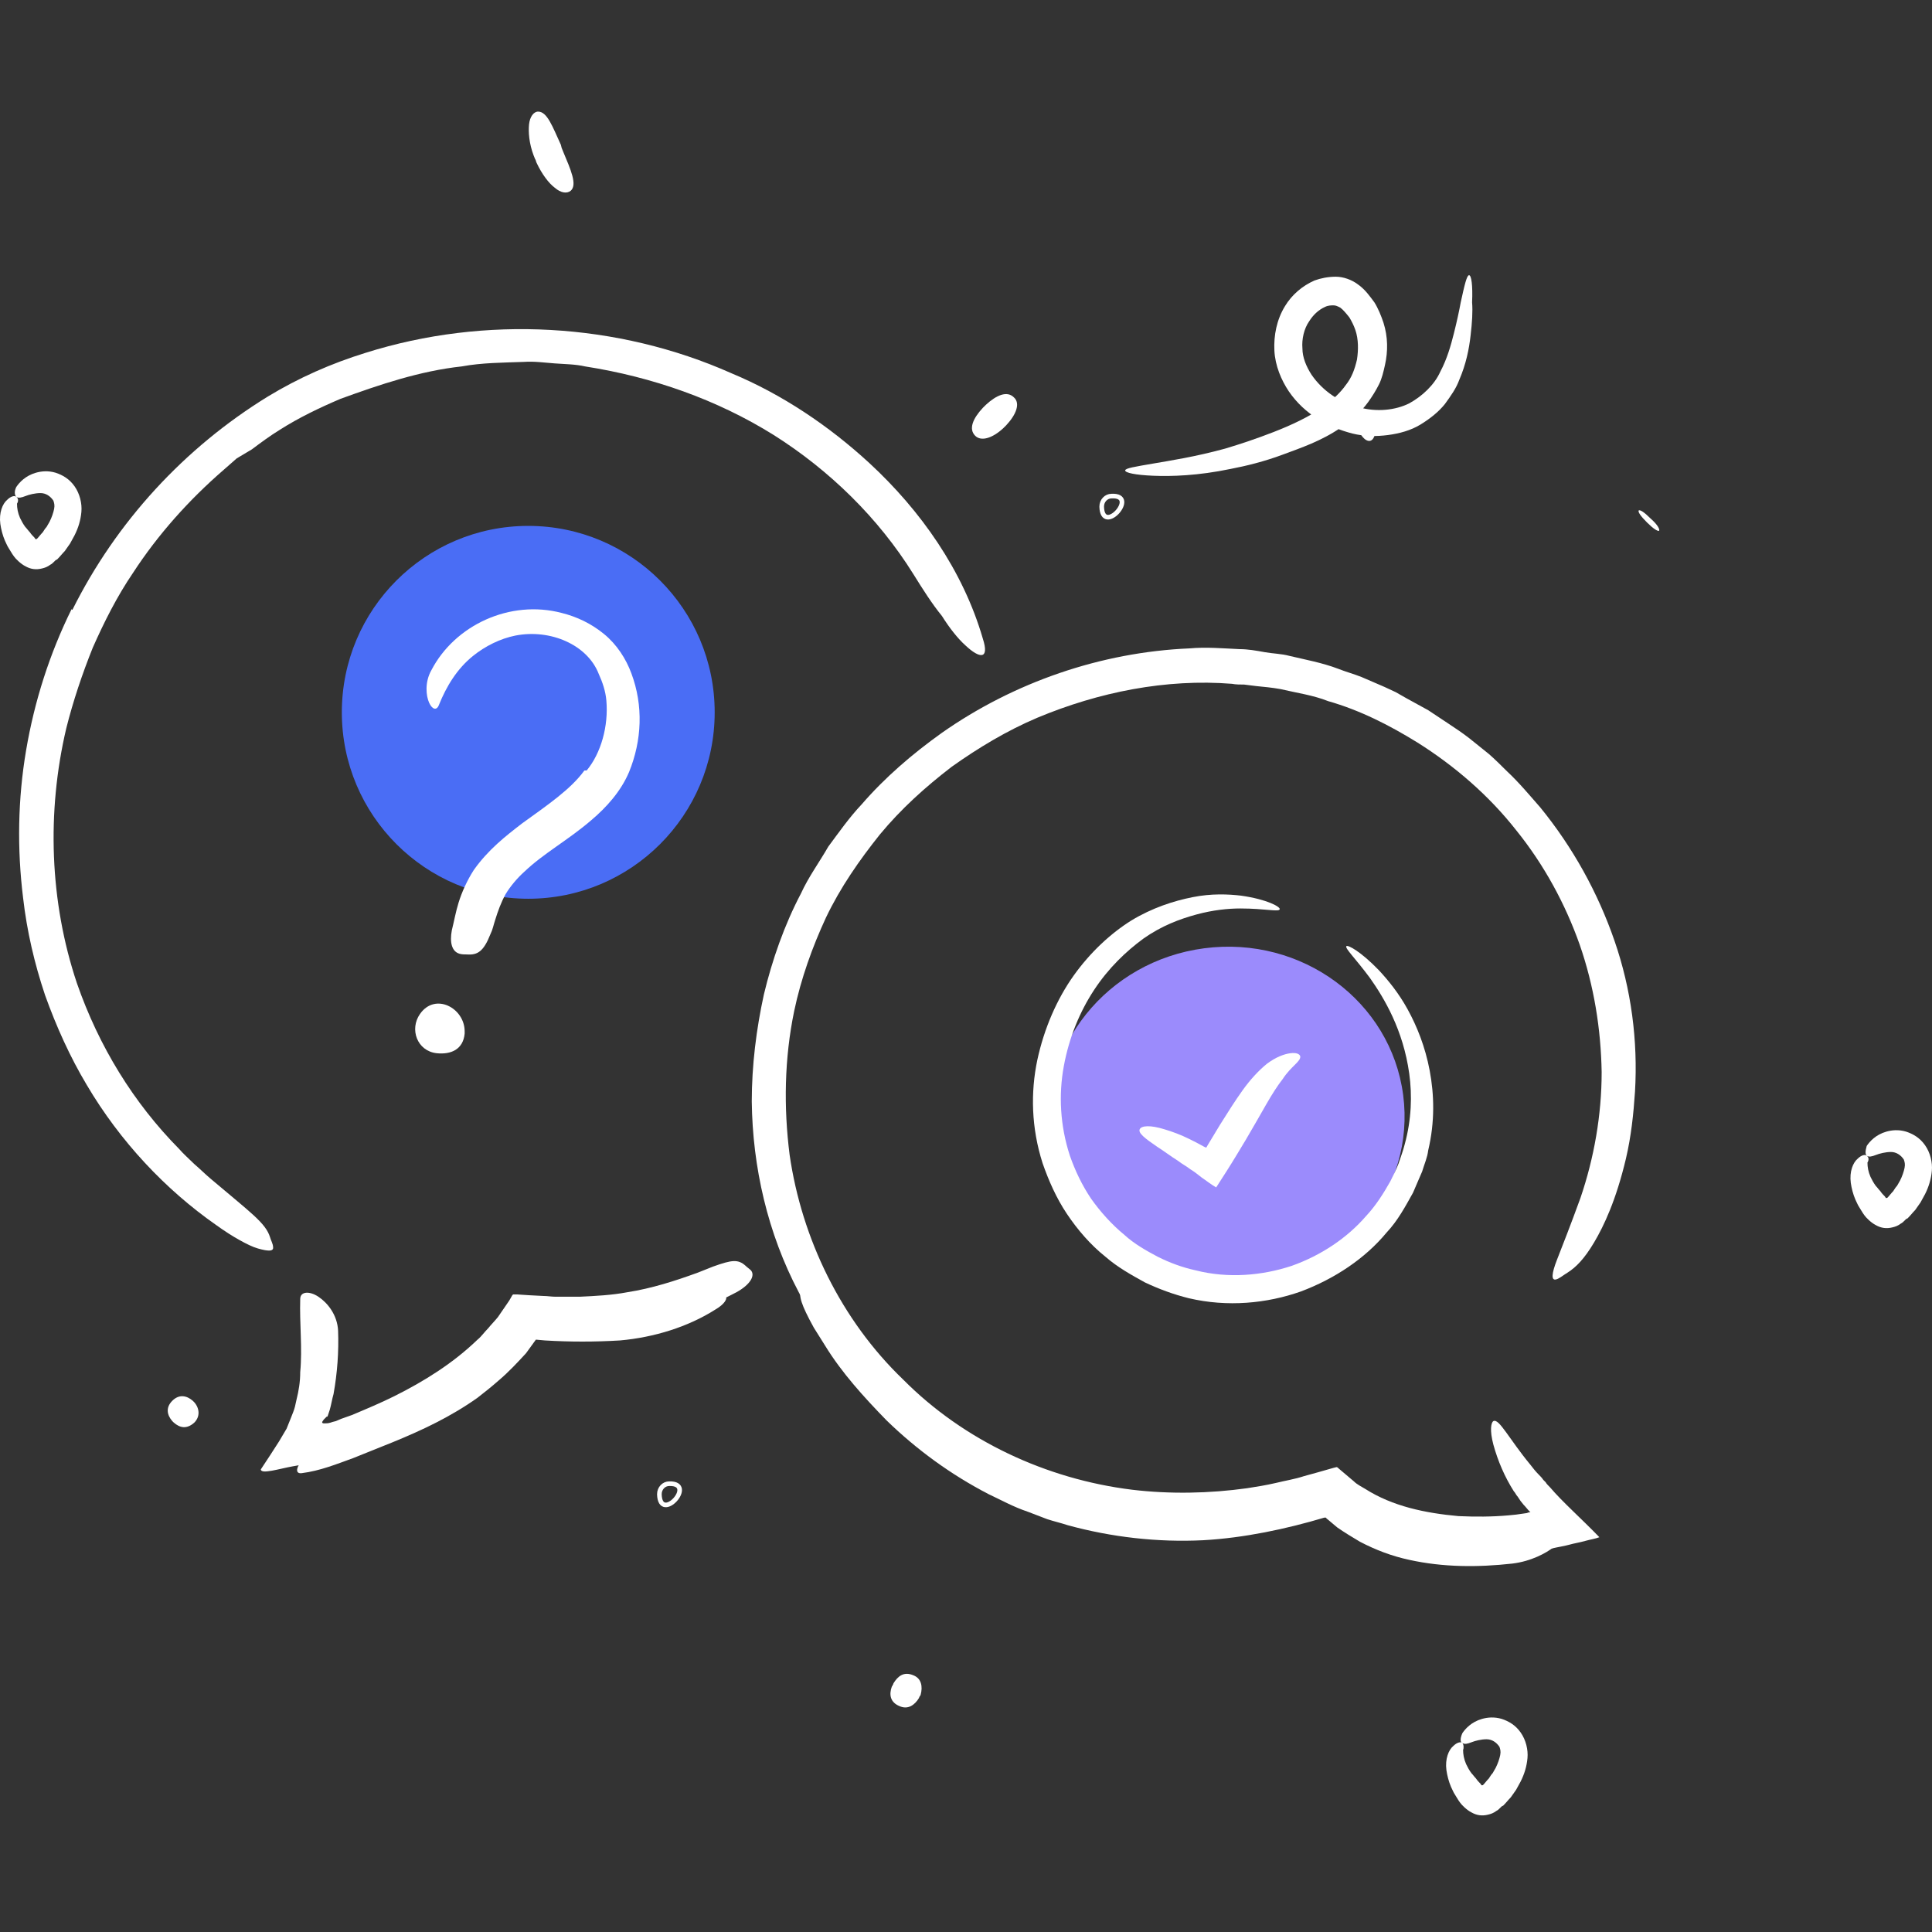 <?xml version="1.0" encoding="UTF-8"?>
<svg xmlns="http://www.w3.org/2000/svg" xmlns:xlink="http://www.w3.org/1999/xlink" xmlns:svgjs="http://svgjs.com/svgjs" id="SvgjsSvg1001" width="288" height="288" version="1.1">
  <rect width="100%" height="100%" fill="#333333" stroke="none"/>
  <defs id="SvgjsDefs1002"></defs>
  <g id="SvgjsG1008">
    <svg xmlns="http://www.w3.org/2000/svg" fill="none" viewBox="0 0 251 222" width="288" height="288">
      <path fill="#ffffff" fill-rule="evenodd" d="M9.398 64.741C15.105 53.281 23.962 43.683 34.787 37.023 38.822 34.574 43.053 32.713 47.482 31.342 63.031 26.445 80.252 27.424 95.013 33.986 101.607 36.729 107.709 40.842 112.924 45.642 119.616 51.812 125.127 59.648 127.685 68.462 128.572 71.205 127.291 71.107 125.421 69.344 124.438 68.462 123.356 67.091 122.371 65.524 121.092 63.957 119.911 62.096 118.632 60.039 114.104 52.791 107.806 46.621 100.524 42.018 93.144 37.414 84.779 34.476 76.02 33.105 74.741 32.811 73.364 32.811 72.084 32.713 70.706 32.615 69.427 32.419 68.049 32.517 65.392 32.615 62.637 32.615 59.98 33.105 54.567 33.693 49.352 35.456 44.234 37.316 41.479 38.492 38.822 39.765 36.362 41.332 35.082 42.116 33.901 42.997 32.721 43.879L30.752 45.054 29.079 46.523C24.552 50.441 20.518 54.946 17.27 59.941 15.204 62.978 13.531 66.308 12.055 69.638 10.677 73.066 9.496 76.592 8.61 80.118 6.052 90.989 6.445 102.645 9.988 113.223 12.842 121.45 17.369 128.795 23.273 134.77 23.864 135.456 24.552 136.043 25.241 136.729 25.93 137.316 26.619 138.003 27.308 138.59 32.622 143.095 34.492 144.368 35.082 146.23 35.181 146.621 35.476 147.111 35.476 147.503 35.574 148.09 34.886 148.09 33.508 147.699 32.819 147.503 32.032 147.111 31.146 146.621 30.26 146.132 29.178 145.446 28.095 144.662 21.502 140.059 15.597 133.791 11.267 126.445 9.102 122.821 7.331 118.903 5.855 114.79 4.477 110.676 3.493 106.464 3.001 102.155 2.214 95.789 2.312 89.324 3.394 82.958 4.477 76.592 6.445 70.421 9.299 64.643L9.398 64.741zM67.444 160.334C64.197 164.154 60.26 166.994 56.127 169.345 54.651 170.128 53.175 171.108 51.6 171.695 50.419 172.283 49.14 172.674 47.861 173.164L45.991 173.85 45.007 174.144 43.826 174.535C41.858 175.123 39.89 175.71 38.02 176.004 36.347 176.299 33.887 177.082 33.887 176.397 34.674 175.221 35.56 173.85 36.248 172.772L37.233 171.108 37.823 169.638C38.02 169.148 38.217 168.659 38.315 168.267L38.512 167.385C38.807 166.21 39.004 165.034 39.004 163.761 39.299 160.627 38.906 157.493 39.004 154.261 39.004 153.282 40.185 153.184 41.366 153.967 42.547 154.751 43.826 156.318 43.924 158.375 44.023 161.118 43.826 163.86 43.334 166.602 43.137 167.287 43.039 167.974 42.842 168.659L42.547 169.541C42.547 169.541 42.547 169.541 42.448 169.541 42.35 169.638 42.252 169.736 42.055 169.932L41.858 170.226C41.858 170.323 41.858 170.323 41.858 170.323 41.956 170.421 41.956 170.421 42.153 170.421 42.35 170.421 42.645 170.421 42.94 170.323L43.236 170.226 43.629 170.128C43.826 170.03 44.121 169.932 44.318 169.834L45.696 169.345C47.566 168.561 49.435 167.777 51.207 166.896 55.143 164.936 58.883 162.587 62.032 159.549 62.524 159.158 62.917 158.571 63.41 158.08 63.803 157.591 64.295 157.102 64.689 156.611L66.165 154.457 66.558 153.771 66.657 153.673H66.854 67.247L68.724 153.771 70.593 153.869C71.085 153.869 71.676 153.967 72.168 153.967 73.25 153.967 74.234 153.967 75.317 153.967 77.383 153.869 79.45 153.771 81.517 153.38 84.666 152.89 87.716 151.91 90.669 150.833 91.358 150.539 91.948 150.344 92.637 150.05 95.097 149.168 95.885 149.07 96.869 149.951 97.065 150.148 97.361 150.344 97.557 150.539 98.148 151.224 97.459 152.4 95.688 153.38 90.374 156.22 83.977 157.787 77.58 158.277 75.219 158.473 72.758 158.473 70.397 158.375H69.609 69.412C69.314 158.375 69.117 158.375 69.117 158.375L69.019 158.473 68.724 158.864C68.33 159.452 67.936 159.942 67.444 160.334zM134.768 78.746C130.832 80.411 127.092 82.664 123.648 85.113 120.203 87.757 117.054 90.597 114.299 93.928 111.643 97.258 109.182 100.784 107.312 104.701 105.54 108.521 104.064 112.635 103.179 116.846 101.9 123.017 101.801 129.383 102.588 135.554 104.163 146.425 109.28 157.003 117.35 164.741 125.223 172.674 135.949 177.669 147.069 179.04 151.99 179.628 157.107 179.53 162.028 178.844 163.307 178.648 164.487 178.453 165.767 178.159 166.948 177.864 168.227 177.669 169.408 177.277L171.179 176.788 172.558 176.395 173.246 176.2 173.64 176.102C173.739 176.102 173.837 176.2 173.935 176.298L175.903 177.963C176.297 178.355 176.888 178.648 177.379 178.942 180.922 181.195 185.154 182.077 189.484 182.469 191.649 182.566 193.814 182.566 195.979 182.371L196.963 182.273 197.652 182.175 198.34 182.077 198.636 181.978C198.734 181.978 198.734 181.978 198.833 181.978L198.734 181.88C198.439 181.587 198.242 181.293 197.947 180.999L197.553 180.509 197.16 179.922C196.963 179.726 196.864 179.433 196.667 179.236 195.487 177.375 194.601 175.319 194.01 173.164 193.518 171.303 193.715 170.323 194.01 170.128 194.404 169.932 194.897 170.519 195.683 171.597 196.471 172.674 197.455 174.143 198.833 175.808 199.128 176.2 199.522 176.69 199.915 177.082 200.112 177.277 200.309 177.473 200.506 177.767L200.801 178.061C200.899 178.257 201.195 178.551 201.392 178.746 202.965 180.607 205.525 182.86 207.787 185.211 207.296 185.407 206.607 185.505 205.918 185.7 205.229 185.896 204.541 185.994 203.852 186.191 203.162 186.386 202.376 186.484 201.588 186.68 200.801 186.778 199.915 186.974 199.128 187.072L197.947 187.267 196.766 187.365C196.373 187.365 195.88 187.463 195.487 187.463 194.601 187.463 193.715 187.561 192.83 187.561 191.058 187.561 189.287 187.463 187.417 187.267 183.874 186.876 180.234 185.994 176.789 184.231 175.903 183.84 175.116 183.251 174.328 182.762 173.935 182.469 173.542 182.273 173.148 181.978L172.558 181.489C172.558 181.489 172.558 181.489 172.458 181.391L170.097 182.077C168.424 182.469 166.653 182.86 164.98 183.154 163.208 183.349 161.535 183.644 159.765 183.84 152.777 184.427 145.593 183.938 138.802 182.077 132.013 180.215 125.518 177.082 120.007 172.772 116.661 170.225 113.61 167.287 110.855 164.056 108.1 160.823 105.737 157.199 103.769 153.379 99.735 145.739 97.766 137.121 97.668 128.6 97.668 123.898 98.258 119.197 99.243 114.692 100.325 110.186 101.9 105.681 104.064 101.567 105.049 99.412 106.427 97.551 107.607 95.495 108.985 93.634 110.362 91.675 111.937 90.01 114.989 86.484 118.53 83.448 122.369 80.705 131.718 74.143 143.035 70.225 154.549 69.736 156.713 69.54 158.878 69.736 161.044 69.834 162.126 69.834 163.208 70.029 164.291 70.225 165.374 70.421 166.456 70.421 167.539 70.715 169.605 71.205 171.77 71.597 173.837 72.38 174.821 72.772 175.903 73.066 176.888 73.457L179.84 74.731 181.316 75.416 182.693 76.2 185.547 77.767 188.205 79.53C189.09 80.118 189.976 80.705 190.861 81.391L193.421 83.448C194.207 84.133 194.994 84.917 195.782 85.7 197.357 87.169 198.734 88.835 200.112 90.402 204.344 95.593 207.591 101.469 209.756 107.738 211.921 114.006 212.806 120.666 212.414 127.326 212.217 130.264 211.921 133.105 211.232 136.043 209.953 141.43 208.378 144.761 207.099 146.915 205.82 149.07 204.737 150.147 203.655 150.833 203.162 151.126 202.572 151.617 202.179 151.715 201.489 151.91 201.588 150.931 202.277 149.168 202.965 147.404 204.049 144.662 205.328 141.136 207.099 135.945 208.083 130.362 208.083 124.78 207.984 119.197 207.099 113.614 205.229 108.227 203.359 102.938 200.604 97.845 196.963 93.34 193.421 88.835 188.991 85.015 184.169 81.978 180.529 79.726 176.691 77.767 172.558 76.592 170.589 75.808 168.424 75.514 166.357 75.024 165.275 74.829 164.193 74.731 163.208 74.633L161.634 74.437C161.142 74.437 160.551 74.437 160.059 74.339 151.498 73.653 142.739 75.416 134.768 78.746z" clip-rule="evenodd" class="color0A4020 svgShape"></path>
      <circle cx="68.63" cy="78.043" r="24.22" fill="#4a6df5" class="colorADFFD8 svgShape"></circle>
      <path fill="#ffffff" fill-rule="evenodd" d="M76.216 85.602C78.086 83.35 79.07 79.824 78.775 76.494 78.676 75.318 78.283 74.143 77.791 73.066 76.314 69.246 71.492 67.189 66.966 68.07 64.997 68.462 63.029 69.442 61.455 70.715 59.388 72.38 58.01 74.633 57.026 77.081 56.731 77.865 56.141 77.669 55.747 76.787 55.353 75.906 55.156 74.143 56.042 72.576 59.093 66.699 66.277 63.369 72.969 65.132 74.937 65.622 76.806 66.503 78.479 67.874 80.152 69.246 81.333 71.107 82.022 72.968 83.597 77.179 83.4 81.684 81.727 85.798 80.644 88.345 78.775 90.401 76.806 92.067 73.854 94.613 70.607 96.376 68.147 98.727 67.162 99.608 66.277 100.686 65.686 101.665 65.096 102.742 64.702 103.82 64.308 105.093 64.112 105.681 64.013 106.268 63.718 106.856 62.832 109.109 62.045 109.598 60.667 109.5 60.372 109.5 59.978 109.5 59.683 109.403 58.699 109.109 58.404 107.933 58.699 106.366 58.994 105.191 59.191 104.016 59.585 102.742 59.978 101.469 60.667 99.902 61.553 98.531 63.423 95.886 65.686 94.123 67.851 92.458 71.099 90.108 74.15 88.051 75.921 85.602H76.216zM60.367 119.49C60.367 119.588 60.367 119.686 60.367 119.784 60.171 121.841 58.596 122.526 56.726 122.331 54.168 122.037 53.184 119.197 54.561 117.238 56.53 114.398 60.367 116.455 60.367 119.49zM135.84 180.411C141.155 182.273 146.764 183.349 152.472 183.447 154.538 183.447 156.605 183.447 158.672 183.154L161.427 182.86C162.312 182.762 163.198 182.566 164.083 182.371L166.741 181.88C167.626 181.684 168.513 181.391 169.398 181.195L172.448 180.313C172.842 180.02 173.039 180.509 173.432 180.706L174.121 181.293 175.105 182.175C175.794 182.664 176.581 183.154 177.369 183.644 178.156 184.035 179.042 184.427 179.829 184.818 182.782 185.994 186.028 186.484 189.276 186.582 193.41 186.68 197.542 186.092 201.578 185.309 202.857 185.015 202.857 185.7 201.873 186.484 200.889 187.267 198.92 188.345 196.46 188.638 192.032 189.129 187.505 189.129 183.076 188.149 180.813 187.66 178.747 186.876 176.68 185.798 175.696 185.211 174.712 184.623 173.728 183.938L172.448 182.86C172.252 182.762 172.35 182.762 172.35 182.762L172.252 182.664C172.252 182.664 172.153 182.664 172.055 182.664 167.134 184.133 161.624 185.309 156.309 185.602 150.405 185.896 144.401 185.211 138.694 183.644 137.809 183.349 136.923 183.154 136.037 182.86L133.478 181.88C131.708 181.293 130.132 180.411 128.459 179.628 123.54 177.081 119.11 173.85 115.175 170.03 112.222 166.994 109.368 163.859 107.203 160.333 106.711 159.549 106.219 158.766 105.727 157.982 104.054 154.946 103.759 153.869 104.054 152.987 104.153 152.791 104.153 152.497 104.251 152.4 104.546 151.91 105.53 152.987 106.711 155.142 110.352 161.411 115.076 167.483 121.079 172.184 125.408 175.71 130.427 178.551 135.84 180.411zM70.797 159.647L69.715 159.549H69.616L68.337 161.312C67.254 162.488 66.073 163.761 64.794 164.839 63.908 165.623 62.924 166.406 62.039 167.092 58.594 169.539 54.855 171.303 51.017 172.87 49.344 173.555 47.572 174.241 45.9 174.926 43.734 175.71 41.569 176.592 39.208 176.886 37.731 177.082 39.109 174.535 41.471 173.85 45.9 172.479 50.23 170.911 54.461 169.05 57.02 167.875 59.48 166.308 61.645 164.545 62.235 164.055 62.826 163.565 63.416 163.076 64.007 162.585 64.597 162.096 65.089 161.509 65.581 160.921 66.172 160.431 66.664 159.843L68.238 157.689 68.435 157.493H68.73 69.321 70.207L71.683 157.591C72.667 157.591 73.651 157.689 74.635 157.689 77.587 157.689 80.54 157.591 83.393 157.101 85.657 156.709 87.723 155.926 89.692 155.044L90.971 154.358C92.545 153.575 93.136 153.38 93.825 153.673 93.923 153.771 94.12 153.771 94.218 153.869 94.612 154.162 94.12 154.946 92.939 155.631 89.396 157.885 84.968 159.256 80.54 159.647 77.292 159.843 74.044 159.843 70.797 159.647z" clip-rule="evenodd" class="color0A4020 svgShape"></path>
      <path stroke="#ffffff" stroke-width=".6" d="M143.129 51.322C143.129 50.539 143.72 49.951 144.408 49.951 148.05 49.755 143.228 55.142 143.129 51.322zM85.664 179.628C85.664 178.844 86.254 178.257 86.943 178.257 90.585 178.159 85.763 183.448 85.664 179.628z" class="colorStroke0A4020 svgStroke"></path>
      <path fill="#ffffff" fill-rule="evenodd" d="M177.867 40.451C178.458 40.646 178.852 41.234 178.655 41.822C177.966 44.858 174.718 39.667 177.867 40.451Z" clip-rule="evenodd" class="color0A4020 svgShape"></path>
      <path fill="#9b8bfc" d="M162.265 152.784C174.928 151.135 183.895 139.927 182.295 127.753C180.693 115.578 169.129 107.046 156.465 108.696C143.802 110.346 134.833 121.553 136.435 133.728C138.037 145.903 149.601 154.434 162.265 152.784Z" class="colorFFF7B1 svgShape"></path>
      <path fill="#ffffff" d="M166.257 103.624C166.355 103.33 164.682 102.351 161.238 101.861C159.565 101.665 157.399 101.567 154.94 102.057C152.479 102.547 149.724 103.428 146.968 105.093C144.311 106.758 141.654 109.207 139.489 112.243C137.324 115.279 135.651 119.099 134.765 123.213C133.88 127.424 133.978 132.027 135.454 136.631C136.241 138.883 137.226 141.136 138.603 143.194C139.981 145.25 141.654 147.208 143.622 148.776C145.197 150.148 146.968 151.126 148.74 152.106C150.609 152.988 152.479 153.673 154.447 154.162C159.466 155.338 164.584 154.848 169.012 153.282C173.44 151.617 177.377 148.972 180.132 145.641C181.608 144.074 182.592 142.214 183.577 140.451C183.969 139.569 184.363 138.59 184.757 137.709C185.053 136.729 185.447 135.847 185.545 134.966C186.43 131.244 186.332 127.718 185.741 124.584C185.151 121.45 184.069 118.805 182.887 116.65C181.707 114.496 180.329 112.831 179.148 111.558C176.786 109.109 175.113 108.227 174.916 108.423C174.719 108.717 175.999 109.892 177.967 112.537C179.837 115.181 182.297 119.295 183.084 124.975C183.478 127.816 183.38 130.951 182.493 134.182C182.297 134.966 182.002 135.749 181.707 136.631C181.411 137.414 181.017 138.198 180.624 138.981C179.738 140.549 178.754 142.116 177.475 143.487C175.015 146.328 171.669 148.58 167.831 149.951C163.993 151.224 159.565 151.617 155.332 150.539C153.562 150.148 151.986 149.559 150.413 148.776C148.936 147.992 147.361 147.11 146.082 145.936C144.409 144.565 142.933 142.899 141.753 141.234C140.572 139.472 139.686 137.611 138.997 135.651C137.717 131.734 137.521 127.718 138.21 123.997C138.899 120.274 140.276 116.945 142.146 114.104C144.015 111.264 146.279 109.109 148.543 107.444C150.904 105.779 153.267 104.897 155.431 104.31C157.596 103.722 159.565 103.526 161.139 103.526C164.387 103.526 166.158 104.016 166.257 103.624Z" class="color0A4020 svgShape"></path>
      <path fill="#ffffff" d="M168.924 122.723C168.826 122.43 168.433 122.233 167.645 122.332 166.859 122.43 165.775 122.821 164.595 123.703 163.513 124.584 162.429 125.759 161.446 127.131 160.462 128.502 159.477 130.069 158.494 131.636 158.297 131.929 158.1 132.322 157.903 132.615 157.706 132.909 157.509 133.3 157.312 133.595 156.525 134.869 156.821 134.476 156.722 134.574 156.722 134.574 156.722 134.574 156.624 134.574L156.427 134.476C155.737 134.084 155.148 133.791 154.557 133.497 153.376 132.909 152.294 132.518 151.309 132.224 149.439 131.636 148.259 131.733 148.062 132.224 147.865 132.713 148.751 133.399 150.326 134.476 151.112 134.966 151.999 135.651 153.081 136.338 153.573 136.729 154.163 137.023 154.655 137.414 155.148 137.709 155.64 138.1 156.131 138.492 156.722 138.883 157.312 139.374 158.001 139.765 158.886 138.394 159.773 137.023 160.658 135.554 160.855 135.26 161.052 134.869 161.249 134.574 161.446 134.28 161.643 133.889 161.84 133.595 162.823 131.929 163.71 130.362 164.496 128.991 165.283 127.62 165.972 126.543 166.662 125.661 167.744 123.997 169.023 123.408 168.924 122.723zM2.111 50.049C2.406 50.245 2.8 50.147 3.292 49.951 3.784 49.755 4.571 49.559 5.26 49.559 5.949 49.559 6.539 49.951 6.933 50.539 7.031 50.833 7.13 51.127 7.031 51.616 6.933 52.106 6.736 52.694 6.441 53.281 6.342 53.477 6.145 53.771 6.047 53.967 5.85 54.163 5.752 54.359 5.555 54.652 5.26 54.946 5.063 55.24 4.866 55.436L4.768 55.534C4.768 55.534 4.768 55.534 4.669 55.534 4.571 55.534 4.669 55.632 4.473 55.338 4.276 55.142 4.079 54.946 3.882 54.652 3.685 54.457 3.488 54.163 3.292 53.967 2.996 53.575 2.8 53.183 2.603 52.792 2.307 52.106 2.209 51.518 2.209 50.931 2.406 50.637 2.406 50.245 2.111 50.049 1.914 49.853 1.422 49.951.93 50.441.339 50.931-.153 52.106.044 53.575.142 54.261.339 55.044.635 55.73.831 56.122.93 56.416 1.127 56.709 1.323 57.003 1.52 57.395 1.815 57.787 2.012 58.081 2.701 58.766 3.292 59.06 3.98 59.452 4.669 59.55 5.457 59.354 5.85 59.256 6.145 59.158 6.539 58.864 6.736 58.766 6.834 58.668 7.031 58.472L7.228 58.276 7.425 58.178C7.818 57.787 8.114 57.395 8.409 57.101 8.606 56.807 8.901 56.416 9.098 56.122 9.295 55.73 9.491 55.436 9.688 55.044 10.18 54.065 10.476 53.085 10.574 52.008 10.672 50.931 10.377 49.657 9.688 48.678 8.999 47.699 8.114 47.209 7.228 46.915 6.244 46.621 5.358 46.719 4.669 46.915 3.292 47.307 2.504 48.188 2.111 48.776 1.815 49.364 1.914 49.853 2.111 50.049z" class="color0A4020 svgShape"></path>
      <path fill="#ffffff" d="M189.982 211.949C190.278 212.145 190.67 212.047 191.163 211.851C191.655 211.655 192.442 211.46 193.131 211.46C193.821 211.46 194.41 211.851 194.804 212.44C194.903 212.733 195.001 213.027 194.903 213.516C194.804 214.006 194.607 214.594 194.312 215.182C194.213 215.378 194.016 215.671 193.918 215.867C193.722 216.063 193.624 216.258 193.427 216.553C193.131 216.847 192.934 217.14 192.737 217.336L192.639 217.434C192.639 217.434 192.639 217.434 192.54 217.434C192.442 217.434 192.54 217.532 192.343 217.238C192.148 217.042 191.951 216.847 191.754 216.553C191.557 216.356 191.36 216.063 191.163 215.867C190.867 215.476 190.67 215.084 190.475 214.691C190.179 214.006 190.081 213.418 190.081 212.831C190.179 212.635 190.179 212.145 189.982 211.949C189.785 211.753 189.293 211.851 188.802 212.342C188.211 212.831 187.718 214.006 187.915 215.476C188.014 216.161 188.211 216.945 188.506 217.63C188.703 218.022 188.802 218.316 188.997 218.609C189.194 218.903 189.391 219.296 189.687 219.687C189.884 219.981 190.573 220.667 191.163 220.96C191.852 221.352 192.54 221.45 193.328 221.254C193.722 221.156 194.016 221.058 194.41 220.765C194.607 220.667 194.706 220.569 194.903 220.372L195.1 220.176L195.297 220.078C195.689 219.687 195.985 219.296 196.28 219.001C196.477 218.707 196.773 218.316 196.97 218.022C197.167 217.63 197.362 217.336 197.559 216.945C198.052 215.965 198.347 214.985 198.446 213.909C198.544 212.831 198.249 211.558 197.559 210.578C196.871 209.599 195.985 209.109 195.1 208.815C194.115 208.522 193.23 208.619 192.54 208.815C191.163 209.207 190.376 210.089 189.982 210.676C189.687 211.362 189.687 211.851 189.982 211.949Z" class="colorA8A8A8 svgShape"></path>
      <path fill="#ffffff" d="M242.517 135.652C242.812 135.847 243.206 135.749 243.697 135.554C244.19 135.358 244.976 135.162 245.666 135.162C246.355 135.162 246.945 135.554 247.339 136.141C247.437 136.436 247.536 136.729 247.437 137.218C247.339 137.709 247.142 138.296 246.846 138.883C246.748 139.08 246.552 139.374 246.453 139.569C246.256 139.765 246.158 139.961 245.961 140.254C245.666 140.549 245.469 140.843 245.272 141.039L245.173 141.136C245.173 141.136 245.173 141.136 245.075 141.136C244.976 141.136 245.075 141.234 244.879 140.941C244.682 140.745 244.485 140.549 244.288 140.254C244.091 140.059 243.894 139.765 243.697 139.569C243.403 139.178 243.206 138.785 243.009 138.394C242.714 137.709 242.615 137.121 242.615 136.533C242.812 136.239 242.812 135.847 242.517 135.652C242.32 135.456 241.827 135.554 241.336 136.043C240.745 136.533 240.253 137.709 240.45 139.178C240.548 139.863 240.745 140.647 241.041 141.332C241.237 141.724 241.336 142.018 241.533 142.312C241.73 142.605 241.926 142.997 242.221 143.39C242.418 143.683 243.107 144.368 243.697 144.663C244.387 145.054 245.075 145.152 245.863 144.956C246.256 144.859 246.552 144.761 246.945 144.466C247.142 144.368 247.24 144.27 247.437 144.075L247.634 143.879L247.831 143.781C248.225 143.39 248.519 142.997 248.815 142.703C249.012 142.41 249.307 142.018 249.504 141.724C249.701 141.332 249.897 141.039 250.094 140.647C250.586 139.667 250.882 138.688 250.98 137.61C251.079 136.533 250.783 135.26 250.094 134.28C249.406 133.301 248.519 132.811 247.634 132.518C246.649 132.224 245.764 132.322 245.075 132.518C243.697 132.909 242.91 133.791 242.517 134.378C242.32 135.064 242.32 135.456 242.517 135.652Z" class="color0A4020 svgShape"></path>
      <path fill="#ffffff" d="M118.623 203.135C117.442 202.644 116.655 203.233 116.065 204.212 116.065 204.31 116.065 204.31 115.966 204.408 115.966 204.506 115.966 204.506 115.868 204.604 115.474 205.681 115.671 206.66 116.852 207.151 117.935 207.64 118.82 207.053 119.411 206.073 119.411 205.975 119.411 205.975 119.509 205.877 119.509 205.779 119.608 205.779 119.608 205.681 119.902 204.604 119.705 203.526 118.623 203.135zM22.386 167.483C21.5 168.365 21.697 169.343 22.386 170.127L22.484 170.225 22.583 170.323C23.37 171.009 24.256 171.205 25.24 170.323 26.027 169.54 25.928 168.463 25.24 167.679L25.141 167.581 25.043 167.483C24.256 166.798 23.271 166.601 22.386 167.483zM69.913 0C69.323 0 68.831.686 68.732 1.665 68.634 2.644 68.732 4.114 69.323 5.681 69.421 5.877 69.421 5.975 69.52 6.17 69.618 6.268 69.618 6.464 69.716 6.66 70.405 8.129 71.291 9.305 72.078 9.892 72.866 10.578 73.653 10.676 74.145 10.284 75.031 9.501 74.145 7.542 73.161 5.191L72.964 4.701 72.866 4.31C71.783 1.959 71.094 0 69.913 0zM131.716 37.12C130.829 36.239 129.452 36.827 128.074 38.1 127.976 38.198 127.976 38.198 127.877 38.296 127.779 38.394 127.779 38.394 127.68 38.492 126.401 39.863 125.81 41.234 126.697 42.116 127.483 42.899 128.959 42.409 130.338 41.136 130.435 41.038 130.435 41.038 130.534 40.94 130.632 40.842 130.632 40.842 130.731 40.744 132.01 39.373 132.601 37.904 131.716 37.12zM214.467 52.889C213.582 52.008 213.09 51.714 212.893 51.812 212.794 52.008 213.09 52.498 213.976 53.379 214.763 54.163 215.354 54.554 215.551 54.456 215.648 54.261 215.354 53.673 214.467 52.889z" class="colorA8A8A8 svgShape"></path>
      <path fill="#ffffff" d="M190.857 21.254C190.562 21.254 190.267 22.527 189.774 24.78C189.577 25.857 189.283 27.228 188.889 28.796C188.495 30.363 188.004 32.126 187.118 33.791C186.724 34.672 186.134 35.456 185.445 36.141C184.756 36.827 183.968 37.414 183.083 37.904C181.312 38.786 178.851 39.08 176.49 38.394C174.127 37.806 171.865 36.337 170.389 34.182C169.699 33.105 169.207 31.93 169.207 30.754C169.108 29.579 169.404 28.208 170.093 27.228C170.584 26.445 171.274 25.759 172.159 25.367C172.553 25.172 172.947 25.172 173.242 25.172C173.538 25.172 173.735 25.27 174.127 25.465C174.521 25.759 174.915 26.249 175.308 26.739C175.603 27.228 175.899 27.816 176.096 28.404C176.49 29.579 176.49 30.95 176.293 32.224C175.997 33.497 175.603 34.574 174.817 35.553C174.127 36.533 173.144 37.414 172.159 38.198C170.093 39.667 167.731 40.745 165.468 41.626C163.204 42.508 161.137 43.193 159.17 43.781C155.233 44.858 151.986 45.348 149.722 45.74C147.459 46.132 146.18 46.327 146.18 46.621C146.18 46.915 147.459 47.209 149.82 47.307C152.182 47.405 155.627 47.307 159.858 46.425C161.925 46.033 164.286 45.446 166.649 44.564C169.01 43.683 171.668 42.801 174.226 41.038C175.505 40.157 176.785 39.08 177.769 37.708C178.261 37.023 178.753 36.239 179.146 35.456C179.54 34.672 179.737 33.791 179.934 32.909C180.327 31.146 180.327 29.285 179.737 27.424C179.442 26.543 179.048 25.563 178.556 24.78C177.966 23.996 177.375 23.115 176.391 22.429C175.603 21.841 174.521 21.45 173.538 21.45C172.553 21.45 171.569 21.646 170.781 21.939C169.207 22.625 167.829 23.8 166.944 25.27C165.861 27.032 165.468 29.089 165.565 31.048C165.664 33.007 166.452 34.868 167.435 36.337C169.502 39.373 172.651 41.038 175.702 41.822C177.276 42.214 178.851 42.214 180.327 42.018C181.803 41.822 183.279 41.43 184.559 40.647C185.838 39.863 186.921 38.982 187.708 38.002C188.495 36.925 189.184 35.945 189.577 34.868C190.464 32.811 190.857 30.852 191.054 29.089C191.25 27.424 191.349 25.955 191.25 24.78C191.349 22.527 191.153 21.254 190.857 21.254Z" class="color0A4020 svgShape"></path>
    </svg>
  </g>
</svg>

